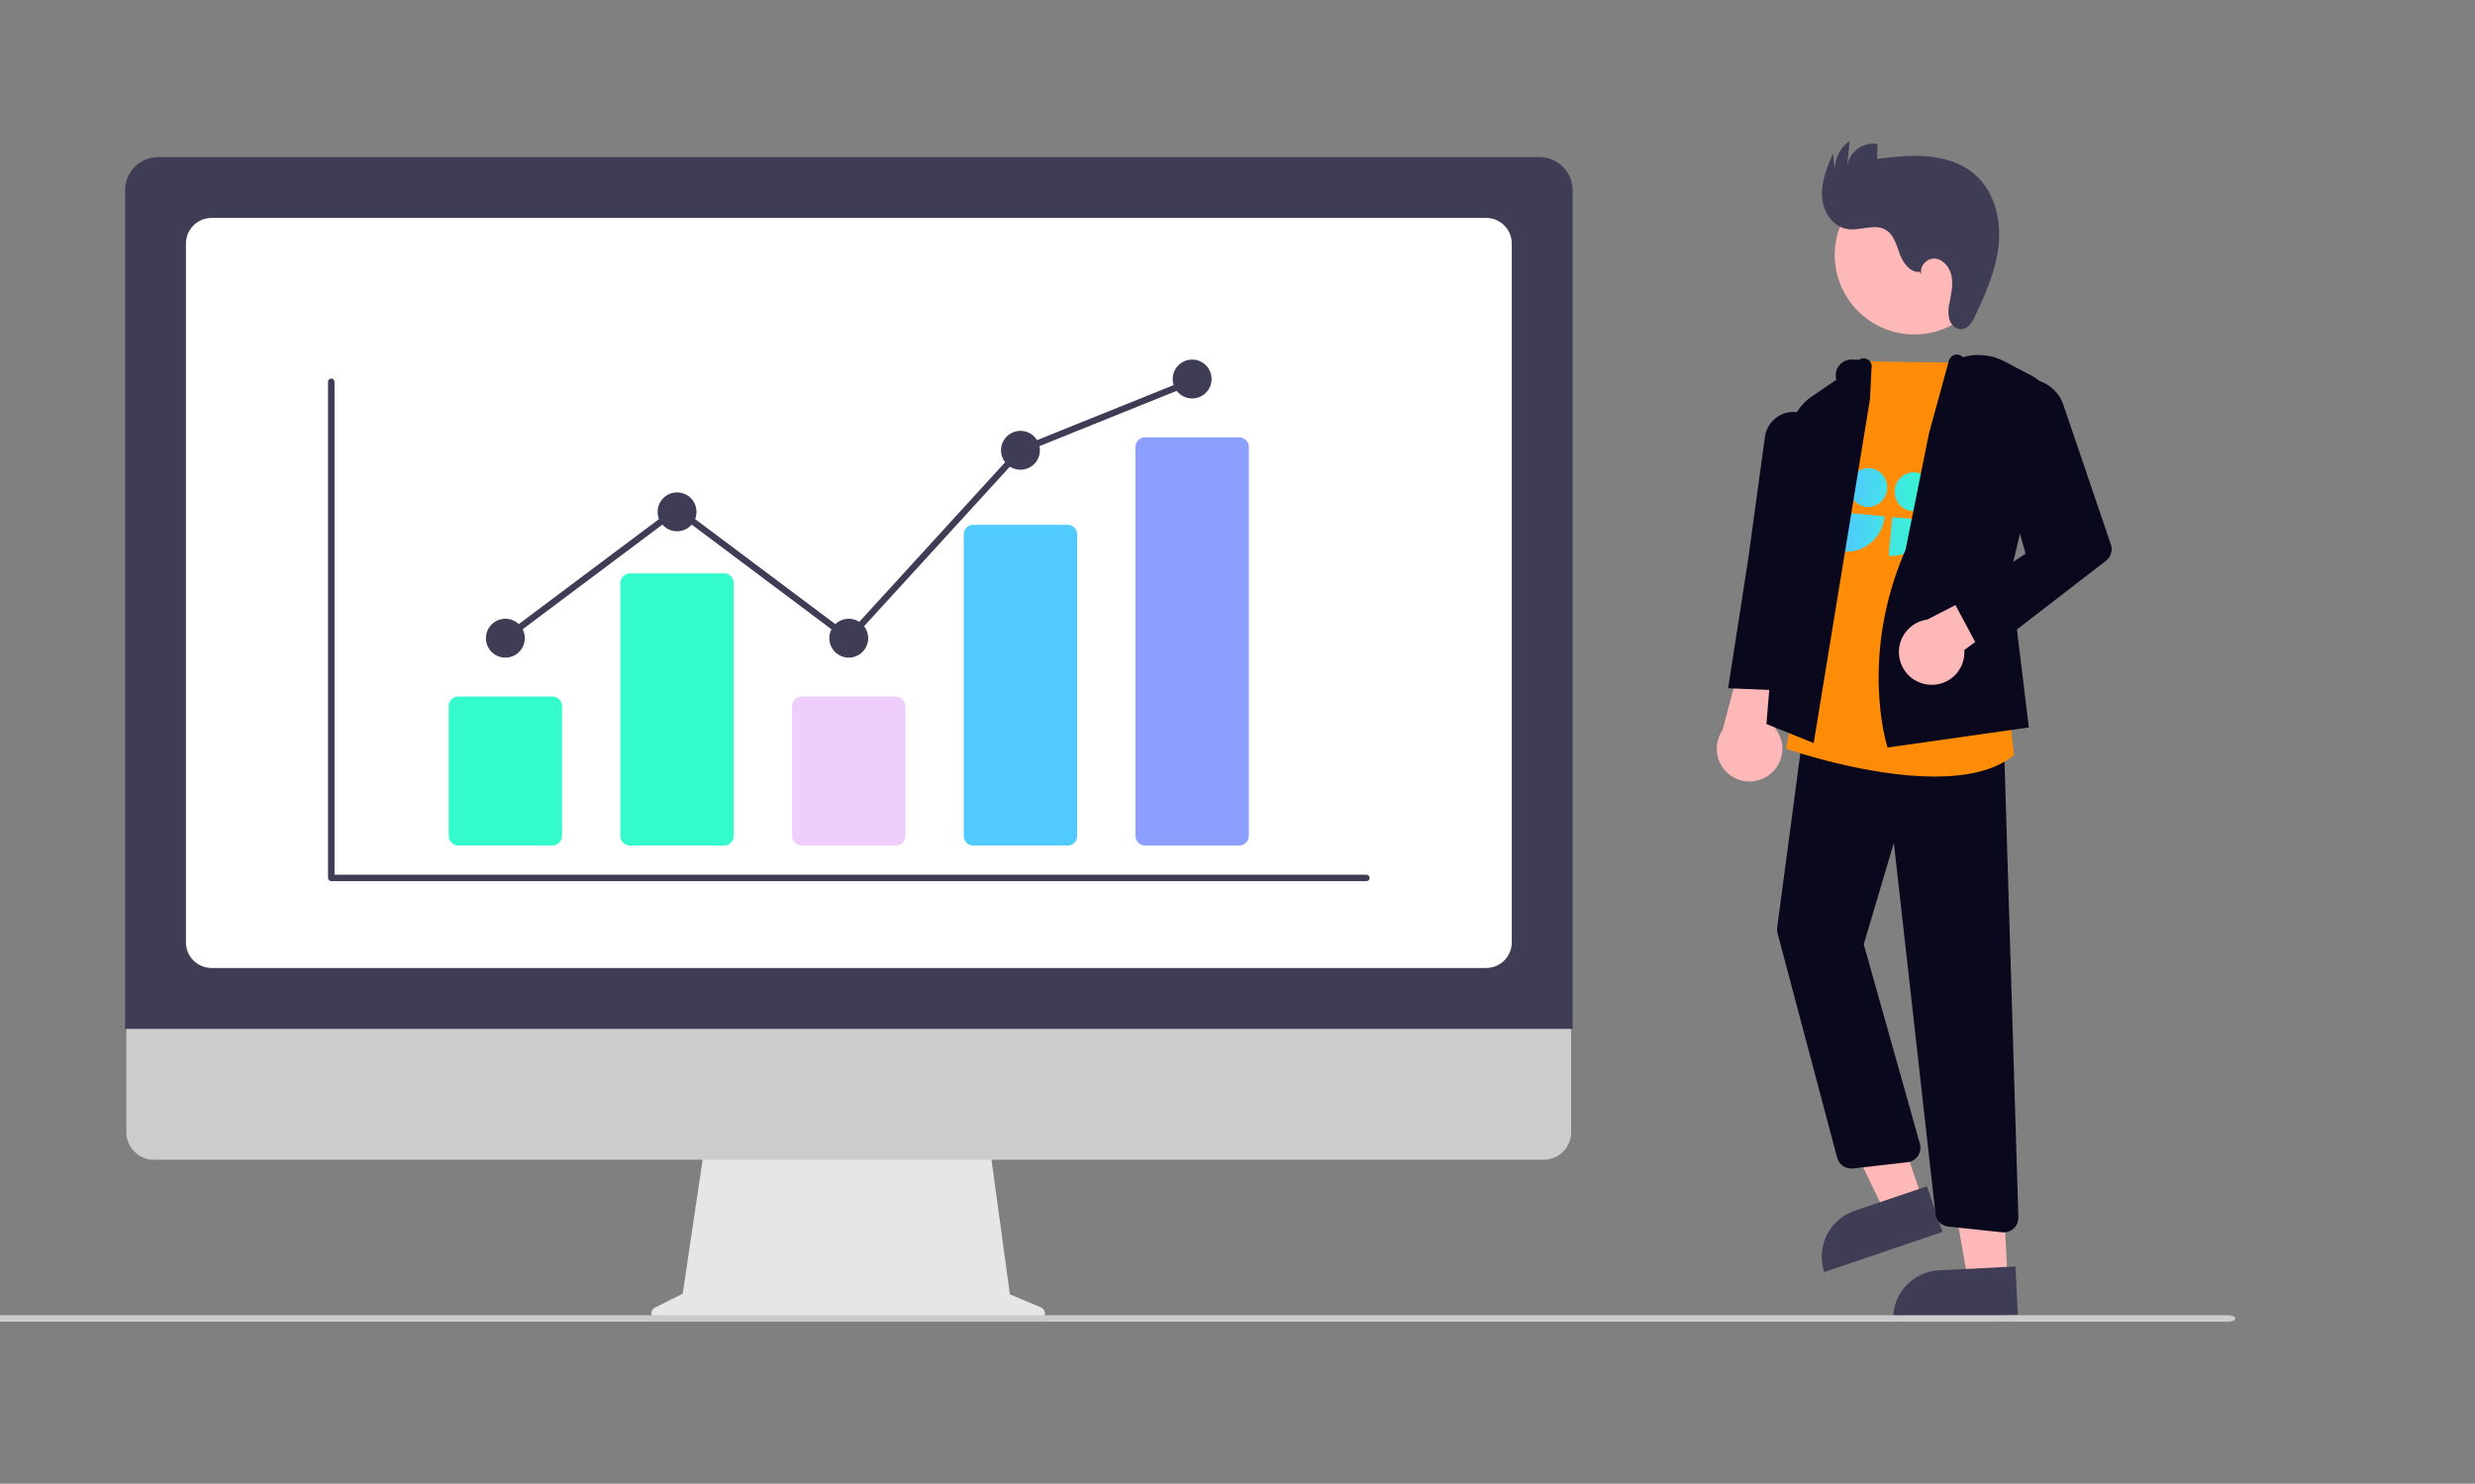 <?xml version="1.0" encoding="UTF-8"?> <svg xmlns="http://www.w3.org/2000/svg" width="764" height="458" viewBox="0 0 764 458" fill="none"><rect x="0" y="0" width="764" height="458" fill="#808080" stroke="none"/> <g clip-path="url(#clip0_950_457)"> <path d="M590.92 103.247C604.485 103.247 615.481 92.251 615.481 78.686C615.481 65.121 604.485 54.125 590.92 54.125C577.356 54.125 566.359 65.121 566.359 78.686C566.359 92.251 577.356 103.247 590.92 103.247Z" fill="#FFB8B8"></path> <path d="M593.466 370.342L581.858 374.284L561.125 331.385L578.258 325.566L593.466 370.342Z" fill="#FFB8B8"></path> <path d="M572.44 373.785L594.827 366.18L599.615 380.276L563.132 392.668C562.503 390.817 562.245 388.86 562.372 386.91C562.5 384.959 563.01 383.052 563.875 381.299C564.739 379.545 565.94 377.979 567.41 376.69C568.88 375.4 570.589 374.413 572.44 373.785Z" fill="#3F3D56"></path> <path d="M619.695 394.575L607.451 395.19L599.25 348.255L617.322 347.346L619.695 394.575Z" fill="#FFB8B8"></path> <path d="M598.524 392.132L622.138 390.945L622.886 405.813L584.403 407.747C584.305 405.794 584.593 403.842 585.249 402C585.906 400.159 586.919 398.465 588.23 397.015C589.541 395.565 591.125 394.387 592.891 393.549C594.658 392.712 596.572 392.23 598.524 392.132Z" fill="#3F3D56"></path> <path d="M546.827 238.63C547.925 237.652 548.796 236.446 549.377 235.095C549.958 233.745 550.236 232.284 550.192 230.814C550.147 229.345 549.781 227.903 549.119 226.591C548.457 225.278 547.515 224.127 546.36 223.218L558.034 189.443L540.042 194.041L531.715 225.409C530.316 227.451 529.715 229.935 530.025 232.39C530.336 234.846 531.536 237.102 533.399 238.732C535.262 240.362 537.657 241.251 540.132 241.232C542.607 241.214 544.99 240.288 546.827 238.63Z" fill="#FFB8B8"></path> <path d="M618.546 380.424C618.388 380.424 618.23 380.416 618.072 380.399L601.452 378.639C600.431 378.536 599.476 378.085 598.748 377.361C598.02 376.638 597.563 375.686 597.454 374.665L584.609 260.156L575.315 291.491L592.643 353.074C592.82 353.701 592.858 354.359 592.755 355.002C592.652 355.646 592.411 356.259 592.048 356.8C591.685 357.341 591.209 357.797 590.652 358.136C590.096 358.475 589.473 358.689 588.825 358.763L571.978 360.7C570.905 360.818 569.825 360.549 568.933 359.941C568.041 359.333 567.396 358.426 567.114 357.384L548.706 288.081C548.554 287.512 548.516 286.918 548.594 286.333L556.868 224.135L618.582 229.083L623.044 375.787C623.063 376.389 622.96 376.989 622.742 377.55C622.525 378.112 622.196 378.625 621.777 379.057C621.357 379.49 620.855 379.834 620.3 380.068C619.745 380.303 619.149 380.424 618.546 380.424Z" fill="#09081C"></path> <path d="M597.217 239.72C576.541 239.72 553.132 231.731 551.715 231.24L551.305 231.098L574.629 111.414L575.059 111.432C584.302 111.807 609.528 111.999 609.782 112.001L610.234 112.004L619.957 217.623L621.695 233.072L621.482 233.244C615.534 238.053 606.661 239.72 597.217 239.72Z" fill="#FF8C06"></path> <path d="M569 170.249C572.097 170.533 575.182 169.548 577.577 167.511C579.972 165.475 581.481 162.553 581.771 159.388L570.093 158.318L569 170.249Z" fill="url(#paint0_linear_950_457)"></path> <path d="M576.151 156.467C579.376 156.762 582.235 154.331 582.537 151.036C582.839 147.742 580.47 144.831 577.245 144.535C574.02 144.24 571.161 146.671 570.859 149.966C570.557 153.26 572.926 156.171 576.151 156.467Z" fill="url(#paint1_linear_950_457)"></path> <path d="M583.013 171.534C586.11 171.818 589.195 170.833 591.59 168.796C593.985 166.759 595.494 163.838 595.784 160.673L584.106 159.602L583.013 171.534Z" fill="url(#paint2_linear_950_457)"></path> <path d="M590.164 157.752C593.389 158.047 596.248 155.616 596.55 152.321C596.852 149.026 594.483 146.116 591.258 145.82C588.033 145.524 585.174 147.956 584.872 151.25C584.57 154.545 586.939 157.456 590.164 157.752Z" fill="url(#paint3_linear_950_457)"></path> <path d="M559.863 229.375L545.273 223.499L552.709 133.555C552.888 131.338 553.563 129.189 554.684 127.267C555.804 125.345 557.342 123.699 559.184 122.452L566.861 117.227C566.644 116.488 566.605 115.709 566.747 114.952C566.89 114.195 567.21 113.483 567.681 112.874C568.152 112.265 568.761 111.777 569.457 111.449C570.154 111.121 570.918 110.962 571.688 110.987L573.887 111.058C574.305 110.776 574.798 110.627 575.302 110.631C575.806 110.635 576.297 110.79 576.711 111.078C577.125 111.366 577.442 111.772 577.621 112.243C577.8 112.714 577.832 113.229 577.714 113.719L577.231 123.248L559.863 229.375Z" fill="#09081C"></path> <path d="M552.502 213.251L533.453 212.449L539.624 172.756L544.737 135.407C544.838 134.066 545.24 132.765 545.914 131.602C546.588 130.438 547.517 129.441 548.63 128.687C549.743 127.932 551.013 127.439 552.344 127.245C553.674 127.05 555.032 127.158 556.315 127.562C558.313 128.189 560.027 129.499 561.156 131.263C562.284 133.027 562.757 135.132 562.489 137.209L557.309 177.676L552.502 213.251Z" fill="#09081C"></path> <path d="M582.668 230.752L582.539 230.351C582.451 230.077 573.866 202.539 588.23 169.679L595.434 133.853L601.589 111.358C601.704 110.956 601.912 110.587 602.195 110.279C602.478 109.971 602.829 109.734 603.22 109.585C603.68 109.426 604.176 109.406 604.647 109.527C605.118 109.648 605.543 109.905 605.869 110.266C610.16 109.007 614.772 109.468 618.729 111.552L627.373 116.106C629.295 117.118 630.827 118.74 631.729 120.717C632.63 122.693 632.851 124.913 632.355 127.029L620.539 177.452L626.283 224.549L582.668 230.752Z" fill="#09081C"></path> <path d="M595.248 211.337C596.709 211.496 598.188 211.332 599.579 210.858C600.971 210.383 602.241 209.609 603.301 208.591C604.361 207.572 605.185 206.334 605.714 204.962C606.244 203.591 606.466 202.12 606.366 200.653L633.122 180.833L623.769 176.398L594.918 191.26C592.465 191.593 590.22 192.813 588.606 194.69C586.993 196.567 586.125 198.971 586.165 201.445C586.206 203.92 587.153 206.294 588.827 208.117C590.501 209.94 592.786 211.086 595.248 211.337Z" fill="#FFB8B8"></path> <path d="M612.021 202.465L602.984 185.596L625.271 170.928L614.396 131.919C613.96 130.357 613.851 128.722 614.076 127.116C614.3 125.51 614.853 123.968 615.701 122.585C616.548 121.203 617.671 120.01 619 119.081C620.33 118.153 621.836 117.508 623.425 117.187C626.234 116.627 629.151 117.106 631.634 118.534C634.116 119.962 635.997 122.242 636.925 124.951L651.6 168.087C651.903 168.975 651.92 169.937 651.648 170.835C651.377 171.734 650.832 172.526 650.088 173.099L612.021 202.465Z" fill="#09081C"></path> <path d="M592.658 83.895C589.714 84.278 587.493 81.266 586.463 78.481C585.433 75.696 584.648 72.454 582.088 70.95C578.591 68.895 574.116 71.367 570.117 70.689C565.6 69.923 562.664 65.137 562.434 60.562C562.204 55.986 564.024 51.586 565.811 47.368L566.434 52.61C566.351 50.834 566.725 49.065 567.52 47.474C568.316 45.883 569.506 44.523 570.977 43.523L570.173 51.216C570.345 50.154 570.724 49.137 571.289 48.223C571.854 47.309 572.594 46.515 573.467 45.887C574.339 45.259 575.327 44.81 576.374 44.565C577.421 44.32 578.505 44.285 579.566 44.46L579.439 49.043C584.656 48.423 589.918 47.802 595.15 48.275C600.382 48.747 605.65 50.403 609.616 53.848C615.547 59.002 617.714 67.489 616.986 75.313C616.259 83.138 613.029 90.488 609.663 97.589C608.816 99.375 607.645 101.391 605.681 101.619C603.916 101.823 602.301 100.348 601.753 98.658C601.33 96.925 601.346 95.113 601.8 93.387C602.297 90.75 602.922 88.054 602.456 85.412C601.989 82.769 600.088 80.157 597.424 79.834C594.76 79.51 592.034 82.555 593.315 84.913L592.658 83.895Z" fill="#3F3D56"></path> <path d="M321.307 403.577L311.746 399.551L305.188 351.623H217.848L210.739 399.355L202.185 403.632C201.776 403.837 201.448 404.174 201.254 404.588C201.06 405.002 201.012 405.47 201.117 405.916C201.222 406.361 201.474 406.758 201.833 407.042C202.192 407.326 202.636 407.48 203.094 407.48H320.519C320.988 407.48 321.443 407.318 321.806 407.021C322.168 406.724 322.417 406.31 322.51 405.851C322.603 405.391 322.534 404.914 322.315 404.499C322.095 404.085 321.739 403.759 321.307 403.577Z" fill="#E6E6E6"></path> <path d="M476.519 358H47.481C45.23 357.995 43.073 357.097 41.483 355.504C39.893 353.91 39 351.751 39 349.5V289H485V349.5C485 351.751 484.107 353.91 482.517 355.504C480.927 357.097 478.77 357.995 476.519 358Z" fill="#CCCCCC"></path> <path d="M485.449 317.594H38.609V58.727C38.612 56.01 39.693 53.406 41.614 51.485C43.535 49.564 46.14 48.483 48.856 48.48H475.202C477.919 48.483 480.524 49.564 482.445 51.485C484.366 53.406 485.446 56.01 485.449 58.727V317.594Z" fill="#3F3D56"></path> <path d="M458.762 298.806H65.298C63.204 298.804 61.196 297.971 59.715 296.49C58.234 295.009 57.401 293.001 57.398 290.907V75.169C57.401 73.075 58.234 71.067 59.715 69.586C61.196 68.105 63.204 67.272 65.298 67.269H458.762C460.857 67.272 462.865 68.105 464.346 69.586C465.827 71.067 466.66 73.075 466.662 75.169V290.907C466.659 293.001 465.826 295.009 464.345 296.49C462.865 297.971 460.857 298.804 458.762 298.806Z" fill="white"></path> <path d="M687.778 408H-158.778C-159.367 408 -159.933 407.895 -160.349 407.707C-160.766 407.52 -161 407.265 -161 407C-161 406.735 -160.766 406.48 -160.349 406.293C-159.933 406.105 -159.367 406 -158.778 406H687.778C688.367 406 688.933 406.105 689.349 406.293C689.766 406.48 690 406.735 690 407C690 407.265 689.766 407.52 689.349 407.707C688.933 407.895 688.367 408 687.778 408Z" fill="#CCCCCC"></path> <path d="M421.793 272.001H102.258C101.993 272.001 101.738 271.896 101.551 271.708C101.363 271.521 101.258 271.266 101.258 271.001V117.848C101.258 117.582 101.363 117.328 101.551 117.141C101.738 116.953 101.993 116.848 102.258 116.848C102.523 116.848 102.777 116.953 102.965 117.141C103.152 117.328 103.258 117.582 103.258 117.848V270.001H421.793C422.058 270.001 422.313 270.106 422.5 270.294C422.688 270.481 422.793 270.736 422.793 271.001C422.793 271.266 422.688 271.521 422.5 271.708C422.313 271.896 422.058 272.001 421.793 272.001Z" fill="#3F3D56"></path> <path d="M170.531 261H141.469C140.682 260.999 139.927 260.686 139.371 260.13C138.814 259.573 138.501 258.819 138.5 258.032V217.968C138.501 217.181 138.814 216.427 139.371 215.87C139.927 215.314 140.682 215.001 141.469 215H170.531C171.318 215.001 172.073 215.314 172.629 215.87C173.186 216.427 173.499 217.181 173.5 217.968V258.032C173.499 258.819 173.186 259.573 172.629 260.13C172.073 260.686 171.318 260.999 170.531 261Z" fill="#34FBCB"></path> <path d="M223.531 261H194.469C193.682 260.999 192.927 260.686 192.371 260.13C191.814 259.573 191.501 258.819 191.5 258.032V179.968C191.501 179.181 191.814 178.427 192.371 177.87C192.927 177.314 193.682 177.001 194.469 177H223.531C224.318 177.001 225.073 177.314 225.629 177.87C226.186 178.427 226.499 179.181 226.5 179.968V258.032C226.499 258.819 226.186 259.573 225.629 260.13C225.073 260.686 224.318 260.999 223.531 261Z" fill="#34FBCB"></path> <path d="M276.531 261H247.469C246.682 260.999 245.927 260.686 245.371 260.13C244.814 259.573 244.501 258.819 244.5 258.032V217.968C244.501 217.181 244.814 216.427 245.371 215.87C245.927 215.314 246.682 215.001 247.469 215H276.531C277.318 215.001 278.073 215.314 278.629 215.87C279.186 216.427 279.499 217.181 279.5 217.968V258.032C279.499 258.819 279.186 259.573 278.629 260.13C278.073 260.686 277.318 260.999 276.531 261Z" fill="#F0CEFC"></path> <path d="M329.531 261.001H300.469C299.699 261.017 298.955 260.728 298.399 260.197C297.842 259.666 297.519 258.936 297.5 258.167V164.834C297.519 164.065 297.842 163.335 298.399 162.804C298.955 162.273 299.699 161.984 300.469 162.001H329.531C330.301 161.984 331.045 162.273 331.601 162.804C332.158 163.335 332.481 164.065 332.5 164.834V258.167C332.481 258.936 332.158 259.666 331.601 260.197C331.045 260.728 330.301 261.017 329.531 261.001Z" fill="#50CAFF"></path> <path d="M382.531 261H353.469C352.682 260.999 351.927 260.686 351.37 260.13C350.814 259.573 350.501 258.819 350.5 258.032V137.968C350.501 137.181 350.814 136.427 351.37 135.87C351.927 135.314 352.682 135.001 353.469 135H382.531C383.318 135.001 384.073 135.314 384.63 135.87C385.186 136.427 385.499 137.181 385.5 137.968V258.032C385.499 258.819 385.186 259.573 384.63 260.13C384.073 260.686 383.318 260.999 382.531 261Z" fill="#8C9FFF"></path> <path d="M156 203C159.314 203 162 200.314 162 197C162 193.686 159.314 191 156 191C152.686 191 150 193.686 150 197C150 200.314 152.686 203 156 203Z" fill="#3F3D56"></path> <path d="M209 164C212.314 164 215 161.314 215 158C215 154.686 212.314 152 209 152C205.686 152 203 154.686 203 158C203 161.314 205.686 164 209 164Z" fill="#3F3D56"></path> <path d="M262 203C265.314 203 268 200.314 268 197C268 193.686 265.314 191 262 191C258.686 191 256 193.686 256 197C256 200.314 258.686 203 262 203Z" fill="#3F3D56"></path> <path d="M315 145C318.314 145 321 142.314 321 139C321 135.686 318.314 133 315 133C311.686 133 309 135.686 309 139C309 142.314 311.686 145 315 145Z" fill="#3F3D56"></path> <path d="M368 123C371.314 123 374 120.314 374 117C374 113.686 371.314 111 368 111C364.686 111 362 113.686 362 117C362 120.314 364.686 123 368 123Z" fill="#3F3D56"></path> <path d="M262.124 198.345L208.998 158.553L156.598 197.801L155.398 196.201L208.998 156.054L261.872 195.657L314.413 138.159L314.624 138.073L367.624 116.719L368.372 118.574L315.583 139.843L262.124 198.345Z" fill="#3F3D56"></path> </g> <defs> <linearGradient id="paint0_linear_950_457" x1="571.406" y1="144" x2="597.097" y2="146.356" gradientUnits="userSpaceOnUse"> <stop stop-color="#50CAFF"></stop> <stop offset="1" stop-color="#34FBCB"></stop> </linearGradient> <linearGradient id="paint1_linear_950_457" x1="571.406" y1="144" x2="597.097" y2="146.356" gradientUnits="userSpaceOnUse"> <stop stop-color="#50CAFF"></stop> <stop offset="1" stop-color="#34FBCB"></stop> </linearGradient> <linearGradient id="paint2_linear_950_457" x1="571.406" y1="144" x2="597.097" y2="146.356" gradientUnits="userSpaceOnUse"> <stop stop-color="#50CAFF"></stop> <stop offset="1" stop-color="#34FBCB"></stop> </linearGradient> <linearGradient id="paint3_linear_950_457" x1="571.406" y1="144" x2="597.097" y2="146.356" gradientUnits="userSpaceOnUse"> <stop stop-color="#50CAFF"></stop> <stop offset="1" stop-color="#34FBCB"></stop> </linearGradient> <clipPath id="clip0_950_457"> <rect width="763.057" height="458" fill="white"></rect> </clipPath> </defs> </svg> 